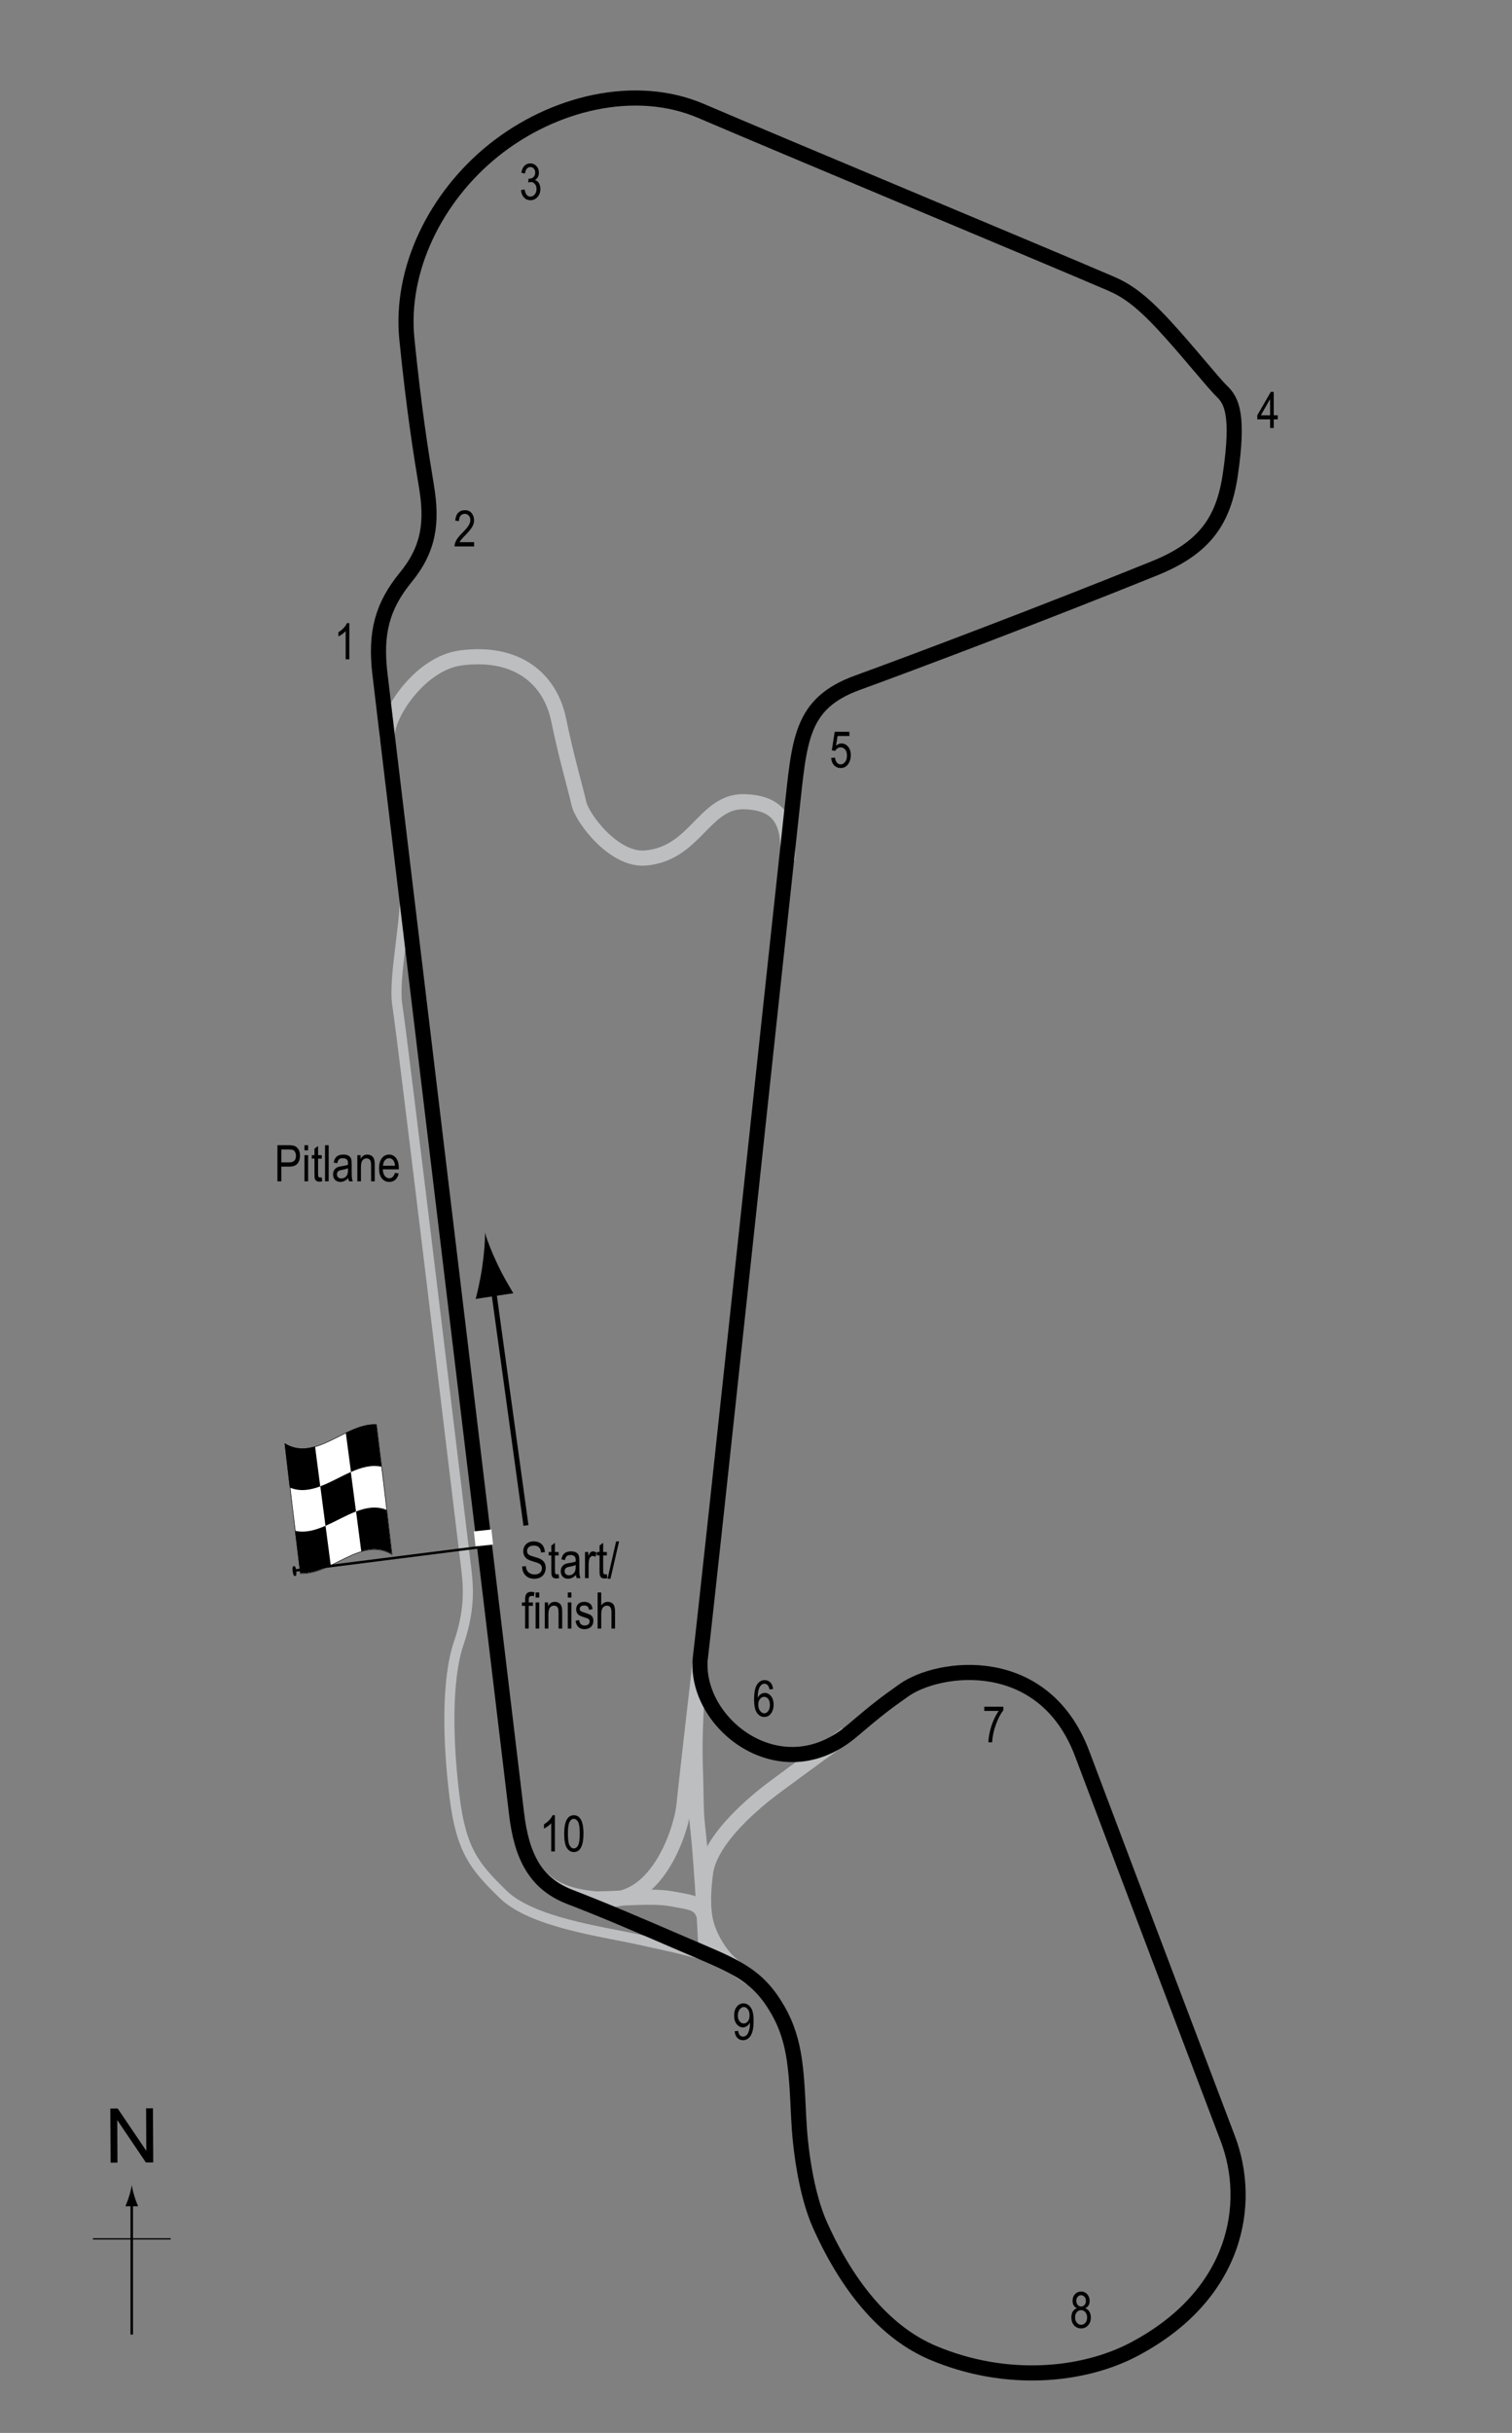 <?xml version="1.0" encoding="UTF-8"?> <!-- Generator: Adobe Illustrator 14.0.0, SVG Export Plug-In . SVG Version: 6.00 Build 43363) --> <svg xmlns="http://www.w3.org/2000/svg" xmlns:xlink="http://www.w3.org/1999/xlink" version="1.1" x="0px" y="0px" width="300px" height="482.382px" viewBox="0 0 300 482.382" xml:space="preserve"><rect x="0" y="0" width="300" height="482.382" fill="#808080" stroke="none"/> <g id="Sideroads"> <path fill="none" stroke="#BCBEC0" stroke-width="3" d="M138.982,329.001c0,0-2.75,23.625-3.25,28.75s-5.125,19.125-15.125,18.875 s-13.25-3.625-15.25-7"></path> <path fill="none" stroke="#BCBEC0" stroke-width="3" d="M167.982,343.876c0,0-11.5,8.375-14.5,10.625s-12.625,9.875-13.5,16.875 s-0.375,10.375,2.125,14.5s5.5,5.25,7,6.5"></path> <path fill="none" stroke="#BCBEC0" stroke-width="3" d="M138.857,329.96c-1.074,10.563-1.017,17.089-0.875,21.208 c0.208,6.042,0.033,7.477,0.458,11.25c0.917,8.125,1.667,24.833,1.667,24.833"></path> <path fill="none" stroke="#BCBEC0" stroke-width="3" d="M118.732,376.501c4.125,0,10.75-0.75,14.625,0s5.708,0.667,6.458,3.792"></path> <path fill="none" stroke="#BCBEC0" stroke-width="3" d="M76.857,146.46c-0.667-4,6.182-14.883,14.5-16 c11.167-1.5,17.809,4.064,19.5,12.333c1.5,7.333,3.333,13.5,4,16.5s7.004,11.347,13.167,10.833 c10-0.833,11.67-11.395,19.667-11.167c5.833,0.167,9.333,2.833,8.5,11.5"></path> </g> <g id="Pitlane"> <path fill="none" stroke="#BCBEC0" stroke-width="2" d="M145.013,389.689c-4.167-2.167-11.989-3.729-18.823-5.229 s-20.667-3.333-26.333-8.833s-8.333-8.666-9.667-19.333s-1.667-23.166,0.833-30.5s1.833-12,1.333-16s-12.5-104.167-13.5-110.333 s2.333-18.333,1.333-25.833"></path> </g> <g id="Circuit"> <path fill="none" stroke="#000000" stroke-width="3" d="M97.857,29.876c11.883-9.561,28.255-13.443,41.25-7.875 c16.009,6.86,69.75,29.25,81.2,34.185c2.841,1.224,5.674,2.909,10.675,8.315c4.625,5,9.637,11.326,11.5,13.125 c1.876,1.812,3.375,4.625,1.625,16.5c-1.349,9.148-5.105,14.539-14.991,18.537c-22.143,8.955-47.61,18.568-59.009,22.713 c-11.399,4.145-11.457,11.483-13.012,25.473s-16.559,154.699-18.113,167.652s15.79,26.822,30.03,14.731 c5.352-4.544,6.689-5.514,10.345-8.106c6.875-4.875,27.717-7.708,35.375,12.625c10.875,28.875,23.375,61.75,28.892,76.309 c4.898,12.928,1.755,30.932-18.517,41.691c-10.206,5.417-25.5,6.875-40,0.75c-8.731-3.688-16.411-12.025-22.375-25.25 c-2.875-6.375-3.991-15.685-4.25-21.125c-0.5-10.5-0.696-16.387-5.014-23.01c-3.986-6.115-8.67-7.659-17.861-11.615 c-9.875-4.25-15.764-6.784-22.5-9.375s-9.614-7.86-10.625-16.625c-1.125-9.75-25.998-216.225-27.125-226.125 c-0.896-7.875,0.462-13.176,5.125-18.875s5.321-10.952,4.125-18.125c-1.125-6.75-2.502-15.512-3.875-29.125 C79.329,53.338,86.522,38.996,97.857,29.876z"></path> </g> <g id="Startline"> <line fill="none" stroke="#FFFFFF" stroke-width="3" x1="94.19" y1="305.126" x2="97.669" y2="304.751"></line> </g> <g id="Flag"> <g> <g> <path fill="#FFFFFF" stroke="#000000" stroke-width="0.1" d="M74.705,282.481c1.028,8.314,2.055,16.865,3.083,25.749 c-6.057-3.715-12.113,4.109-18.169,3.762c-1.027-8.312-2.054-16.859-3.081-25.737C62.593,289.941,68.649,282.115,74.705,282.481z "></path> <path d="M64.588,302.521c0.343,2.602,0.686,5.194,1.028,7.782c-2.019,0.966-4.039,1.747-6.058,1.613 c-0.342-2.773-0.684-5.574-1.026-8.403C60.551,303.978,62.569,303.404,64.588,302.521z"></path> <path d="M76.704,299.366c0.342,2.888,0.685,5.808,1.027,8.765c-2.019-1.213-4.038-1.152-6.056-0.545 c-0.342-2.648-0.684-5.282-1.026-7.902C72.667,298.913,74.685,298.564,76.704,299.366z"></path> <path d="M69.607,291.859c0.343,2.601,0.686,5.209,1.029,7.83c-2.019,0.771-4.039,1.964-6.058,2.846 c-0.342-2.603-0.685-5.214-1.027-7.837C65.57,293.942,67.589,292.752,69.607,291.859z"></path> <path d="M74.667,282.419c0.342,2.771,0.685,5.567,1.027,8.394c-2.018-0.438-4.037,0.152-6.055,1.043 c-0.343-2.601-0.686-5.192-1.028-7.78C70.629,283.105,72.648,282.309,74.667,282.419z"></path> <path d="M62.512,286.8c0.342,2.652,0.685,5.288,1.027,7.912c-2.019,0.754-4.037,1.072-6.055,0.226 c-0.341-2.894-0.683-5.821-1.024-8.785C58.478,287.413,60.495,287.385,62.512,286.8z"></path> </g> </g> <line fill="#FFFFFF" stroke="#000000" stroke-width="0.5" x1="58.402" y1="311.412" x2="94.876" y2="306.8"></line> <path d="M58.318,310.526c0.193-0.026,0.335,0.036,0.447,0.911c0.108,0.873-0.006,1.014-0.199,1.042 c-0.194,0.021-0.39-0.081-0.499-0.955C57.957,310.651,58.125,310.548,58.318,310.526z"></path> <g> <line fill="none" stroke="#000000" x1="104.357" y1="302.459" x2="97.746" y2="254.468"></line> <path d="M98.738,250.737c1.108,2.341,2.03,3.833,3.116,5.681l-7.479,1.125c0.228-0.753,0.937-3.784,1.306-6.345 c0.398-2.745,0.583-5.208,0.547-6.78C96.651,245.93,97.551,248.233,98.738,250.737z"></path> </g> </g> <g id="North"> <g> <g> <g> <line fill="none" stroke="#000000" stroke-width="0.5" x1="26.14" y1="462.885" x2="26.14" y2="436.602"></line> <path d="M25.628,435.421c-0.25,0.827-0.479,1.364-0.746,2.027h2.522c-0.113-0.237-0.496-1.2-0.746-2.027 c-0.268-0.885-0.45-1.687-0.516-2.207C26.078,433.735,25.895,434.537,25.628,435.421z"></path> </g> </g> </g> <line fill="none" stroke="#000000" stroke-width="0.25" x1="18.435" y1="443.911" x2="33.871" y2="443.911"></line> <g> <path d="M21.946,428.802l-0.057-10.738l1.458-0.008l5.685,8.4l-0.045-8.43l1.362-0.008l0.057,10.737l-1.458,0.008l-5.685-8.407 l0.045,8.438L21.946,428.802z"></path> </g> </g> <g id="Labels"> <g> <path d="M55.044,234.225v-7.158h2.212c0.521,0,0.905,0.046,1.152,0.137c0.339,0.124,0.608,0.353,0.811,0.688 s0.303,0.747,0.303,1.235c0,0.645-0.164,1.171-0.493,1.577s-0.896,0.61-1.704,0.61h-1.504v2.91H55.044z M55.821,230.47h1.519 c0.479,0,0.828-0.108,1.05-0.324c0.222-0.217,0.332-0.543,0.332-0.979c0-0.283-0.055-0.526-0.164-0.728 c-0.108-0.201-0.24-0.34-0.395-0.415c-0.155-0.075-0.435-0.112-0.838-0.112h-1.504V230.47z"></path> <path d="M60.416,228.078v-1.011h0.718v1.011H60.416z M60.416,234.225v-5.186h0.718v5.186H60.416z"></path> <path d="M63.838,233.439l0.098,0.776c-0.198,0.052-0.378,0.078-0.537,0.078c-0.251,0-0.452-0.05-0.605-0.149 c-0.153-0.099-0.258-0.234-0.314-0.407c-0.058-0.173-0.086-0.517-0.086-1.03v-2.983h-0.527v-0.684h0.527v-1.284l0.718-0.527v1.812 h0.728v0.684h-0.728v3.032c0,0.279,0.021,0.461,0.063,0.542c0.062,0.117,0.178,0.176,0.347,0.176 C63.602,233.473,63.708,233.462,63.838,233.439z"></path> <path d="M64.493,234.225v-7.158h0.718v7.158H64.493z"></path> <path d="M69.107,233.585c-0.241,0.25-0.491,0.439-0.752,0.566s-0.53,0.19-0.811,0.19c-0.442,0-0.796-0.134-1.06-0.4 s-0.396-0.626-0.396-1.079c0-0.299,0.062-0.564,0.186-0.796s0.293-0.411,0.508-0.542s0.54-0.227,0.977-0.288 c0.586-0.086,1.016-0.188,1.289-0.308l0.005-0.225c0-0.355-0.063-0.604-0.19-0.747c-0.179-0.208-0.454-0.313-0.825-0.313 c-0.335,0-0.586,0.069-0.752,0.208c-0.166,0.14-0.288,0.4-0.366,0.783l-0.708-0.117c0.101-0.557,0.305-0.962,0.613-1.216 c0.307-0.254,0.747-0.381,1.32-0.381c0.446,0,0.796,0.084,1.05,0.251c0.254,0.168,0.414,0.375,0.481,0.623 c0.066,0.248,0.1,0.609,0.1,1.084v1.172c0,0.82,0.016,1.337,0.047,1.551c0.03,0.213,0.092,0.42,0.183,0.622h-0.752 C69.178,234.046,69.129,233.833,69.107,233.585z M69.048,231.623c-0.264,0.131-0.656,0.24-1.177,0.332 c-0.303,0.053-0.515,0.111-0.635,0.178c-0.12,0.067-0.214,0.162-0.281,0.283c-0.066,0.123-0.1,0.264-0.1,0.423 c0,0.247,0.076,0.445,0.229,0.593c0.153,0.148,0.364,0.223,0.635,0.223c0.257,0,0.491-0.066,0.7-0.2 c0.211-0.134,0.367-0.312,0.472-0.534c0.104-0.224,0.156-0.549,0.156-0.975V231.623z"></path> <path d="M70.899,234.225v-5.186h0.649v0.732c0.156-0.284,0.347-0.497,0.572-0.638c0.227-0.142,0.485-0.212,0.778-0.212 c0.227,0,0.438,0.045,0.631,0.134c0.193,0.09,0.35,0.207,0.468,0.352c0.119,0.146,0.207,0.334,0.266,0.564 s0.088,0.586,0.088,1.064v3.188h-0.718v-3.157c0-0.382-0.032-0.66-0.098-0.836s-0.167-0.313-0.305-0.408 c-0.139-0.097-0.299-0.145-0.481-0.145c-0.345,0-0.62,0.129-0.825,0.387c-0.205,0.257-0.308,0.698-0.308,1.324v2.835H70.899z"></path> <path d="M78.365,232.555l0.742,0.112c-0.124,0.553-0.348,0.971-0.671,1.252c-0.324,0.282-0.726,0.423-1.204,0.423 c-0.603,0-1.09-0.229-1.462-0.687c-0.373-0.457-0.56-1.117-0.56-1.979c0-0.896,0.188-1.578,0.563-2.048 c0.377-0.471,0.853-0.706,1.429-0.706c0.55,0,1.009,0.231,1.377,0.693s0.552,1.132,0.552,2.007l-0.005,0.234h-3.174 c0.029,0.582,0.164,1.021,0.405,1.318s0.534,0.444,0.879,0.444C77.777,233.62,78.153,233.265,78.365,232.555z M75.997,231.134 h2.373c-0.032-0.449-0.129-0.785-0.288-1.006c-0.231-0.322-0.525-0.483-0.884-0.483c-0.322,0-0.598,0.134-0.825,0.403 C76.145,230.316,76.019,230.679,75.997,231.134z"></path> </g> <g> <path d="M103.603,310.599l0.732-0.078c0.039,0.395,0.128,0.701,0.267,0.92c0.138,0.221,0.336,0.396,0.593,0.53 s0.547,0.2,0.869,0.2c0.462,0,0.821-0.113,1.077-0.338c0.255-0.227,0.383-0.52,0.383-0.881c0-0.211-0.047-0.395-0.139-0.553 c-0.094-0.157-0.233-0.286-0.42-0.387c-0.188-0.102-0.592-0.243-1.214-0.428c-0.554-0.164-0.947-0.329-1.182-0.495 s-0.417-0.377-0.547-0.632c-0.13-0.256-0.195-0.545-0.195-0.867c0-0.58,0.188-1.053,0.562-1.421s0.879-0.552,1.514-0.552 c0.437,0,0.818,0.086,1.145,0.259c0.328,0.173,0.582,0.42,0.762,0.742c0.182,0.322,0.278,0.702,0.291,1.138l-0.747,0.068 c-0.039-0.465-0.179-0.811-0.417-1.035c-0.24-0.225-0.576-0.337-1.009-0.337c-0.439,0-0.774,0.099-1.006,0.296 c-0.231,0.196-0.347,0.451-0.347,0.764c0,0.289,0.085,0.514,0.254,0.674c0.169,0.159,0.55,0.32,1.143,0.484 c0.579,0.16,0.985,0.299,1.22,0.417c0.358,0.183,0.628,0.423,0.811,0.721s0.274,0.653,0.274,1.065c0,0.41-0.096,0.783-0.288,1.119 c-0.192,0.338-0.453,0.594-0.784,0.77c-0.33,0.175-0.728,0.263-1.193,0.263c-0.726,0-1.305-0.218-1.736-0.654 C103.843,311.935,103.619,311.345,103.603,310.599z"></path> <path d="M110.834,312.118l0.098,0.776c-0.198,0.053-0.378,0.078-0.537,0.078c-0.251,0-0.452-0.05-0.605-0.148 c-0.153-0.1-0.258-0.236-0.314-0.408c-0.058-0.172-0.086-0.516-0.086-1.03v-2.983h-0.527v-0.684h0.527v-1.284l0.718-0.527v1.812 h0.728v0.684h-0.728v3.032c0,0.28,0.021,0.46,0.063,0.542c0.062,0.117,0.178,0.176,0.347,0.176 C110.598,312.152,110.704,312.14,110.834,312.118z"></path> <path d="M114.281,312.264c-0.241,0.251-0.491,0.439-0.752,0.566s-0.53,0.19-0.811,0.19c-0.442,0-0.796-0.133-1.06-0.4 s-0.396-0.627-0.396-1.079c0-0.3,0.062-0.565,0.186-0.796s0.293-0.412,0.508-0.542s0.54-0.226,0.977-0.288 c0.586-0.086,1.016-0.188,1.289-0.308l0.005-0.225c0-0.354-0.063-0.604-0.19-0.747c-0.179-0.209-0.454-0.313-0.825-0.313 c-0.335,0-0.586,0.069-0.752,0.209c-0.166,0.139-0.288,0.399-0.366,0.782l-0.708-0.117c0.101-0.557,0.306-0.962,0.612-1.216 c0.309-0.254,0.748-0.381,1.321-0.381c0.446,0,0.796,0.084,1.05,0.252c0.254,0.167,0.414,0.375,0.48,0.622 c0.067,0.247,0.101,0.608,0.101,1.084v1.172c0,0.82,0.016,1.337,0.046,1.55c0.031,0.214,0.093,0.422,0.184,0.623h-0.752 C114.353,312.724,114.304,312.511,114.281,312.264z M114.223,310.301c-0.264,0.13-0.656,0.241-1.177,0.332 c-0.303,0.052-0.515,0.111-0.635,0.179c-0.12,0.066-0.214,0.16-0.28,0.283c-0.067,0.121-0.101,0.262-0.101,0.422 c0,0.248,0.076,0.445,0.229,0.594c0.153,0.147,0.364,0.222,0.635,0.222c0.257,0,0.49-0.067,0.701-0.2 c0.209-0.133,0.366-0.312,0.471-0.535c0.104-0.223,0.156-0.547,0.156-0.974V310.301z"></path> <path d="M116.073,312.904v-5.186h0.649v0.786c0.166-0.364,0.318-0.606,0.457-0.726c0.138-0.118,0.293-0.178,0.466-0.178 c0.241,0,0.486,0.094,0.737,0.283l-0.244,0.815c-0.179-0.127-0.354-0.19-0.522-0.19c-0.153,0-0.293,0.054-0.42,0.161 s-0.217,0.257-0.269,0.449c-0.091,0.335-0.137,0.692-0.137,1.069v2.715H116.073z"></path> <path d="M120.404,312.118l0.098,0.776c-0.198,0.053-0.378,0.078-0.537,0.078c-0.251,0-0.452-0.05-0.605-0.148 c-0.153-0.1-0.258-0.236-0.314-0.408c-0.058-0.172-0.086-0.516-0.086-1.03v-2.983h-0.527v-0.684h0.527v-1.284l0.718-0.527v1.812 h0.728v0.684h-0.728v3.032c0,0.28,0.021,0.46,0.063,0.542c0.062,0.117,0.178,0.176,0.347,0.176 C120.168,312.152,120.274,312.14,120.404,312.118z"></path> <path d="M120.547,313.021l1.7-7.397h0.587l-1.706,7.397H120.547z"></path> <path d="M104.191,322.904v-4.502h-0.64v-0.684h0.64v-0.552c0-0.407,0.042-0.712,0.127-0.915c0.085-0.204,0.215-0.359,0.39-0.467 s0.394-0.161,0.658-0.161c0.206,0,0.431,0.03,0.676,0.093l-0.107,0.762c-0.149-0.033-0.291-0.049-0.425-0.049 c-0.215,0-0.369,0.057-0.461,0.168c-0.094,0.113-0.14,0.326-0.14,0.643v0.479h0.83v0.684h-0.83v4.502H104.191z"></path> <path d="M106.271,316.756v-1.011h0.718v1.011H106.271z M106.271,322.904v-5.186h0.718v5.186H106.271z"></path> <path d="M108.093,322.904v-5.186h0.649v0.732c0.156-0.285,0.347-0.498,0.572-0.639c0.227-0.141,0.485-0.211,0.778-0.211 c0.227,0,0.438,0.045,0.631,0.135c0.193,0.089,0.35,0.206,0.468,0.352c0.119,0.145,0.207,0.332,0.266,0.563 s0.088,0.586,0.088,1.064v3.188h-0.718v-3.158c0-0.381-0.032-0.659-0.098-0.836c-0.065-0.176-0.167-0.312-0.306-0.408 c-0.138-0.096-0.298-0.144-0.48-0.144c-0.345,0-0.62,0.129-0.825,0.386c-0.205,0.258-0.308,0.699-0.308,1.325v2.835H108.093z"></path> <path d="M112.653,316.756v-1.011h0.718v1.011H112.653z M112.653,322.904v-5.186h0.718v5.186H112.653z"></path> <path d="M114.196,321.351l0.718-0.137c0.042,0.366,0.157,0.639,0.346,0.816c0.188,0.179,0.438,0.268,0.75,0.268 c0.313,0,0.554-0.077,0.724-0.232c0.171-0.154,0.256-0.35,0.256-0.588c0-0.205-0.073-0.365-0.22-0.479 c-0.101-0.078-0.345-0.176-0.732-0.293c-0.56-0.172-0.935-0.318-1.123-0.439s-0.335-0.281-0.439-0.483s-0.156-0.431-0.156-0.688 c0-0.443,0.142-0.803,0.425-1.079s0.676-0.415,1.177-0.415c0.315,0,0.594,0.057,0.832,0.171c0.24,0.114,0.423,0.267,0.55,0.459 s0.215,0.468,0.264,0.825l-0.703,0.117c-0.065-0.566-0.373-0.85-0.923-0.85c-0.313,0-0.545,0.063-0.698,0.188 s-0.229,0.284-0.229,0.479c0,0.191,0.073,0.342,0.22,0.453c0.089,0.064,0.35,0.168,0.783,0.311 c0.597,0.189,0.982,0.34,1.157,0.453c0.175,0.111,0.312,0.266,0.409,0.459c0.097,0.194,0.146,0.426,0.146,0.692 c0,0.495-0.157,0.897-0.471,1.203c-0.314,0.307-0.743,0.46-1.287,0.46C114.95,323.021,114.359,322.464,114.196,321.351z"></path> <path d="M118.576,322.904v-7.158h0.718v2.568c0.169-0.238,0.36-0.416,0.573-0.535c0.214-0.118,0.449-0.178,0.706-0.178 c0.452,0,0.81,0.145,1.071,0.432c0.263,0.289,0.394,0.816,0.394,1.585v3.286h-0.718v-3.286c0-0.449-0.08-0.771-0.239-0.967 s-0.379-0.293-0.659-0.293c-0.313,0-0.578,0.126-0.799,0.376c-0.219,0.25-0.329,0.695-0.329,1.333v2.837H118.576z"></path> </g> <g> <path d="M69.307,130.731h-0.723v-5.601c-0.166,0.195-0.389,0.395-0.669,0.598s-0.537,0.357-0.771,0.461v-0.85 c0.397-0.228,0.748-0.506,1.052-0.835c0.305-0.329,0.519-0.649,0.643-0.962h0.469V130.731z"></path> </g> <g> <path d="M94.069,107.5v0.845h-3.882c-0.01-0.342,0.094-0.725,0.31-1.148c0.217-0.424,0.613-0.923,1.189-1.5 c0.674-0.671,1.115-1.19,1.323-1.557s0.313-0.708,0.313-1.024c0-0.365-0.106-0.662-0.319-0.892 c-0.214-0.23-0.477-0.345-0.789-0.345c-0.335,0-0.61,0.124-0.825,0.373c-0.215,0.248-0.322,0.604-0.322,1.068l-0.742-0.093 c0.052-0.687,0.247-1.204,0.583-1.55c0.338-0.347,0.781-0.52,1.331-0.52c0.599,0,1.052,0.202,1.36,0.605 c0.307,0.404,0.461,0.862,0.461,1.376c0,0.456-0.12,0.892-0.361,1.31c-0.241,0.418-0.698,0.976-1.372,1.673 c-0.43,0.439-0.707,0.739-0.833,0.899c-0.125,0.16-0.227,0.319-0.305,0.479H94.069z"></path> </g> <g> <path d="M164.916,150.282l0.757-0.078c0.059,0.456,0.191,0.795,0.397,1.018c0.207,0.223,0.447,0.334,0.721,0.334 c0.342,0,0.637-0.157,0.884-0.472c0.247-0.315,0.371-0.744,0.371-1.289c0-0.512-0.12-0.909-0.358-1.191 c-0.24-0.282-0.54-0.423-0.901-0.423c-0.218,0-0.423,0.061-0.612,0.184c-0.191,0.123-0.342,0.293-0.452,0.512l-0.679-0.108 l0.571-3.678h2.915v0.84h-2.343l-0.313,1.926c0.348-0.301,0.718-0.452,1.108-0.452c0.491,0,0.919,0.209,1.281,0.628 c0.363,0.419,0.545,0.983,0.545,1.694c0,0.701-0.182,1.301-0.544,1.801c-0.363,0.5-0.851,0.75-1.463,0.75 c-0.508,0-0.937-0.177-1.287-0.53C165.164,151.396,164.965,150.907,164.916,150.282z"></path> </g> <g> <path d="M252.003,84.867v-1.714h-2.544v-0.806l2.676-4.639h0.591v4.639h0.796v0.806h-0.796v1.714H252.003z M252.003,82.348V79.12 l-1.834,3.228H252.003z"></path> </g> <g> <path d="M103.376,37.688l0.718-0.117c0.15,0.941,0.53,1.411,1.14,1.411c0.33,0,0.615-0.139,0.856-0.418s0.362-0.64,0.362-1.083 c0-0.417-0.11-0.753-0.332-1.008s-0.493-0.381-0.815-0.381c-0.137,0-0.306,0.033-0.508,0.098l0.083-0.771l0.112,0.01 c0.356,0,0.646-0.109,0.868-0.327c0.222-0.217,0.333-0.508,0.333-0.872c0-0.334-0.093-0.603-0.279-0.806 c-0.186-0.203-0.412-0.305-0.68-0.305c-0.277,0-0.512,0.106-0.703,0.32c-0.19,0.213-0.313,0.536-0.364,0.969l-0.718-0.156 c0.091-0.612,0.296-1.074,0.615-1.387s0.705-0.469,1.157-0.469c0.476,0,0.879,0.176,1.211,0.527 c0.332,0.352,0.498,0.794,0.498,1.328c0,0.325-0.07,0.613-0.211,0.863s-0.338,0.447-0.59,0.59 c0.233,0.065,0.426,0.173,0.578,0.322c0.152,0.15,0.275,0.35,0.37,0.6c0.094,0.25,0.141,0.53,0.141,0.839 c0,0.657-0.193,1.195-0.581,1.613s-0.852,0.627-1.392,0.627c-0.501,0-0.926-0.182-1.274-0.547S103.425,38.303,103.376,37.688z"></path> </g> <g> <path d="M110.097,367.096h-0.723v-5.601c-0.166,0.195-0.389,0.395-0.669,0.598c-0.28,0.204-0.537,0.357-0.771,0.462v-0.85 c0.397-0.228,0.748-0.507,1.053-0.835c0.304-0.328,0.518-0.649,0.642-0.962h0.469V367.096z"></path> <path d="M111.942,363.566c0-1.201,0.162-2.111,0.485-2.729c0.324-0.618,0.802-0.928,1.434-0.928c0.56,0,1.001,0.251,1.323,0.752 c0.391,0.605,0.586,1.573,0.586,2.905c0,1.195-0.161,2.102-0.483,2.723c-0.322,0.619-0.801,0.93-1.436,0.93 c-0.56,0-1.018-0.273-1.375-0.82C112.121,365.851,111.942,364.908,111.942,363.566z M112.68,363.564 c0,1.162,0.111,1.941,0.335,2.338s0.51,0.594,0.858,0.594c0.33,0,0.605-0.2,0.827-0.602c0.222-0.4,0.333-1.178,0.333-2.33 c0-1.167-0.111-1.947-0.335-2.342c-0.224-0.394-0.514-0.591-0.869-0.591c-0.326,0-0.599,0.2-0.819,0.601 C112.79,361.633,112.68,362.41,112.68,363.564z"></path> </g> <g> <path d="M145.767,402.747l0.693-0.078c0.11,0.755,0.437,1.133,0.977,1.133c0.241,0,0.46-0.082,0.656-0.247 c0.197-0.164,0.364-0.456,0.501-0.876s0.205-0.91,0.205-1.47v-0.176c-0.149,0.289-0.352,0.52-0.605,0.688 s-0.513,0.254-0.776,0.254c-0.479,0-0.891-0.209-1.238-0.628c-0.346-0.418-0.52-0.99-0.52-1.716c0-0.749,0.18-1.339,0.539-1.771 c0.36-0.431,0.797-0.646,1.312-0.646c0.364,0,0.705,0.121,1.021,0.361s0.56,0.596,0.732,1.064s0.259,1.145,0.259,2.026 c0,0.983-0.093,1.747-0.278,2.29s-0.438,0.941-0.754,1.191c-0.318,0.25-0.674,0.376-1.067,0.376c-0.446,0-0.818-0.152-1.118-0.456 C146.004,403.763,145.825,403.323,145.767,402.747z M148.721,399.585c0-0.512-0.114-0.915-0.343-1.209 c-0.229-0.293-0.491-0.439-0.787-0.439c-0.311,0-0.587,0.156-0.83,0.469c-0.243,0.313-0.364,0.73-0.364,1.252 c0,0.471,0.116,0.844,0.348,1.123s0.509,0.418,0.831,0.418c0.32,0,0.591-0.141,0.813-0.42 C148.609,400.498,148.721,400.1,148.721,399.585z"></path> </g> <g> <path d="M213.687,457.66c-0.288-0.131-0.506-0.316-0.653-0.559c-0.147-0.243-0.221-0.545-0.221-0.906 c0-0.543,0.16-0.984,0.479-1.326s0.722-0.513,1.205-0.513c0.487,0,0.892,0.174,1.215,0.522c0.323,0.348,0.484,0.797,0.484,1.346 c0,0.346-0.071,0.637-0.215,0.877c-0.144,0.238-0.359,0.425-0.649,0.559c0.355,0.14,0.628,0.365,0.818,0.679 c0.19,0.313,0.285,0.7,0.285,1.163c0,0.639-0.185,1.158-0.554,1.561s-0.826,0.604-1.373,0.604c-0.552,0-1.013-0.201-1.382-0.604 s-0.554-0.931-0.554-1.586c0-0.479,0.099-0.873,0.295-1.185C213.066,457.98,213.338,457.77,213.687,457.66z M213.311,459.478 c0,0.439,0.118,0.793,0.354,1.063c0.235,0.268,0.517,0.402,0.845,0.402c0.332,0,0.613-0.131,0.844-0.391s0.346-0.609,0.346-1.045 c0-0.439-0.118-0.793-0.355-1.063c-0.237-0.268-0.521-0.402-0.854-0.402c-0.327,0-0.606,0.133-0.835,0.4 C213.425,458.71,213.311,459.054,213.311,459.478z M213.55,456.169c0,0.352,0.093,0.631,0.277,0.838 c0.186,0.209,0.412,0.313,0.682,0.313c0.264,0,0.487-0.103,0.673-0.307c0.185-0.205,0.277-0.47,0.277-0.795 c0-0.334-0.095-0.607-0.285-0.82c-0.189-0.213-0.415-0.319-0.675-0.319s-0.482,0.104-0.669,0.312 C213.644,455.598,213.55,455.859,213.55,456.169z"></path> </g> <g> <path d="M195.291,339.235v-0.845h3.793v0.684c-0.566,0.736-1.064,1.693-1.494,2.873c-0.43,1.181-0.676,2.35-0.742,3.509h-0.736 c0.01-0.599,0.104-1.298,0.285-2.095c0.18-0.797,0.428-1.558,0.742-2.28s0.654-1.338,1.018-1.846H195.291z"></path> </g> <g> <path d="M153.389,334.896l-0.718,0.068c-0.068-0.366-0.169-0.627-0.302-0.783c-0.192-0.227-0.423-0.34-0.692-0.34 c-0.419,0-0.755,0.26-1.009,0.781c-0.218,0.449-0.328,1.113-0.331,1.992c0.166-0.313,0.374-0.549,0.625-0.711 c0.251-0.16,0.516-0.241,0.796-0.241c0.466,0,0.872,0.211,1.218,0.632c0.348,0.422,0.521,0.986,0.521,1.692 c0,0.479-0.087,0.912-0.261,1.302c-0.175,0.389-0.398,0.676-0.672,0.861s-0.574,0.278-0.903,0.278 c-0.593,0-1.081-0.267-1.465-0.801s-0.576-1.425-0.576-2.671c0-1.383,0.196-2.369,0.59-2.957c0.394-0.587,0.897-0.881,1.512-0.881 c0.445,0,0.818,0.152,1.119,0.455C153.141,333.877,153.323,334.318,153.389,334.896z M150.449,337.987 c0,0.518,0.122,0.934,0.366,1.247c0.244,0.314,0.527,0.472,0.85,0.472c0.283,0,0.536-0.147,0.76-0.444 c0.223-0.297,0.334-0.703,0.334-1.221c0-0.508-0.11-0.902-0.332-1.182s-0.491-0.42-0.811-0.42c-0.313,0-0.585,0.139-0.818,0.418 C150.565,337.134,150.449,337.511,150.449,337.987z"></path> </g> </g> </svg> 